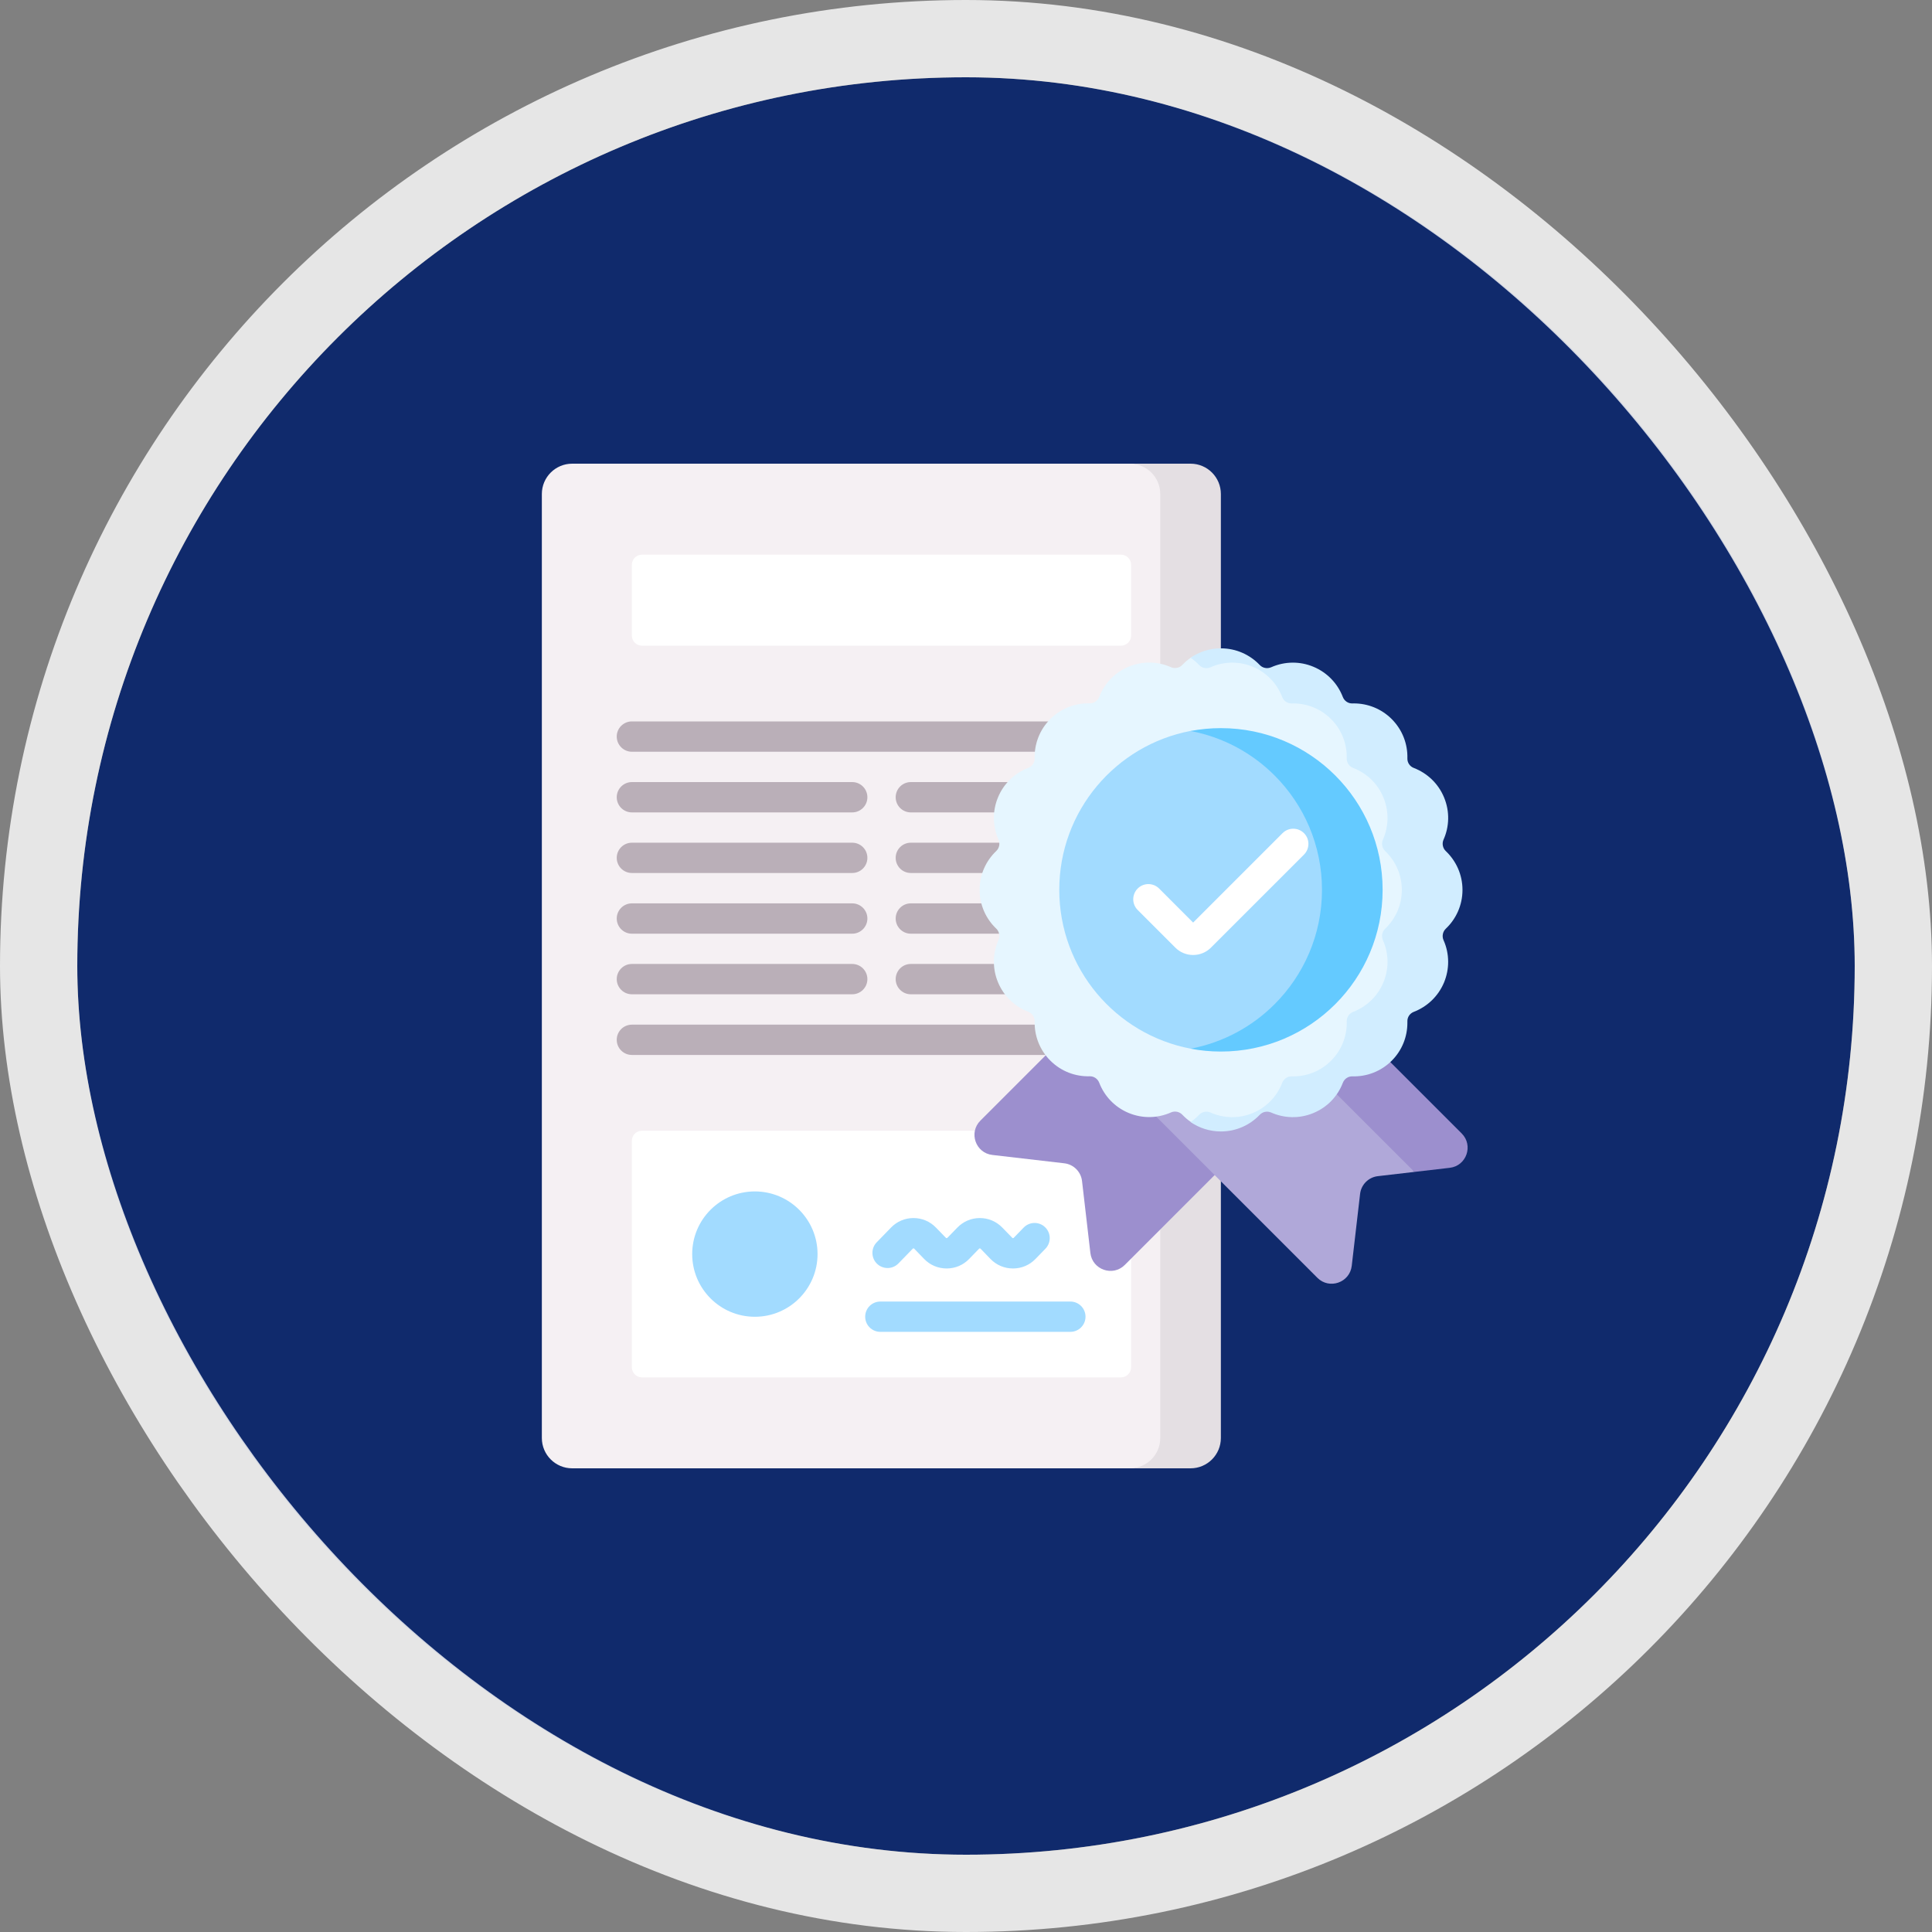 <svg width="50" height="50" viewBox="0 0 50 50" fill="none" xmlns="http://www.w3.org/2000/svg">
<rect x="0" y="0" width="50" height="50" fill="#808080" stroke="none"/>
<rect x="2" y="2" width="46" height="46" rx="23" fill="#102A6C"/>
<rect x="1" y="1" width="48" height="48" rx="24" stroke="white" stroke-opacity="0.8" stroke-width="2"/>
<path d="M29.351 38H14.808C14.375 38 14.023 37.649 14.023 37.215V12.785C14.023 12.351 14.375 12 14.808 12H29.351C29.785 12 30.136 12.351 30.136 12.785V37.215C30.136 37.649 29.785 38 29.351 38Z" fill="#F5F0F3"/>
<path d="M31.596 12.785V37.215C31.596 37.648 31.245 38 30.812 38H29.242C29.675 38 30.027 37.648 30.027 37.215V12.785C30.027 12.352 29.675 12 29.242 12H30.812C31.245 12 31.596 12.352 31.596 12.785Z" fill="#E4DFE3"/>
<path d="M29.012 35.646H16.613C16.469 35.646 16.352 35.529 16.352 35.384V29.525C16.352 29.381 16.469 29.264 16.613 29.264H29.012C29.156 29.264 29.273 29.381 29.273 29.525V35.384C29.273 35.529 29.156 35.646 29.012 35.646Z" fill="white"/>
<path d="M29.012 16.71H16.613C16.469 16.71 16.352 16.593 16.352 16.448V14.617C16.352 14.473 16.469 14.355 16.613 14.355H29.012C29.156 14.355 29.273 14.473 29.273 14.617V16.448C29.273 16.593 29.156 16.71 29.012 16.71Z" fill="white"/>
<path d="M29.275 27.302H16.353C16.137 27.302 15.961 27.127 15.961 26.91C15.961 26.693 16.137 26.518 16.353 26.518H29.275C29.491 26.518 29.667 26.693 29.667 26.91C29.667 27.127 29.491 27.302 29.275 27.302Z" fill="#BAAFB8"/>
<path d="M29.274 25.732H23.572C23.355 25.732 23.18 25.556 23.18 25.34C23.18 25.123 23.355 24.947 23.572 24.947H29.274C29.491 24.947 29.667 25.123 29.667 25.34C29.667 25.556 29.491 25.732 29.274 25.732Z" fill="#BAAFB8"/>
<path d="M22.055 25.732H16.353C16.137 25.732 15.961 25.556 15.961 25.34C15.961 25.123 16.137 24.947 16.353 24.947H22.055C22.272 24.947 22.448 25.123 22.448 25.34C22.448 25.556 22.272 25.732 22.055 25.732Z" fill="#BAAFB8"/>
<path d="M29.274 24.164H23.572C23.355 24.164 23.18 23.988 23.18 23.771C23.18 23.555 23.355 23.379 23.572 23.379H29.274C29.491 23.379 29.667 23.555 29.667 23.771C29.667 23.988 29.491 24.164 29.274 24.164Z" fill="#BAAFB8"/>
<path d="M22.055 24.164H16.353C16.137 24.164 15.961 23.988 15.961 23.771C15.961 23.555 16.137 23.379 16.353 23.379H22.055C22.272 23.379 22.448 23.555 22.448 23.771C22.448 23.988 22.272 24.164 22.055 24.164Z" fill="#BAAFB8"/>
<path d="M29.274 22.593H23.572C23.355 22.593 23.18 22.418 23.18 22.201C23.18 21.984 23.355 21.809 23.572 21.809H29.274C29.491 21.809 29.667 21.984 29.667 22.201C29.667 22.418 29.491 22.593 29.274 22.593Z" fill="#BAAFB8"/>
<path d="M22.055 22.593H16.353C16.137 22.593 15.961 22.418 15.961 22.201C15.961 21.984 16.137 21.809 16.353 21.809H22.055C22.272 21.809 22.448 21.984 22.448 22.201C22.448 22.418 22.272 22.593 22.055 22.593Z" fill="#BAAFB8"/>
<path d="M29.274 21.025H23.572C23.355 21.025 23.18 20.849 23.18 20.633C23.18 20.416 23.355 20.24 23.572 20.24H29.274C29.491 20.24 29.667 20.416 29.667 20.633C29.667 20.849 29.491 21.025 29.274 21.025Z" fill="#BAAFB8"/>
<path d="M22.055 21.025H16.353C16.137 21.025 15.961 20.849 15.961 20.633C15.961 20.416 16.137 20.24 16.353 20.24H22.055C22.272 20.24 22.448 20.416 22.448 20.633C22.448 20.849 22.272 21.025 22.055 21.025Z" fill="#BAAFB8"/>
<path d="M29.275 19.455H16.353C16.137 19.455 15.961 19.279 15.961 19.062C15.961 18.846 16.137 18.67 16.353 18.67H29.275C29.491 18.67 29.667 18.846 29.667 19.062C29.667 19.279 29.491 19.455 29.275 19.455Z" fill="#BAAFB8"/>
<path d="M19.536 34.078C18.64 34.078 17.914 33.351 17.914 32.456C17.914 31.56 18.64 30.834 19.536 30.834C20.431 30.834 21.158 31.56 21.158 32.456C21.158 33.351 20.431 34.078 19.536 34.078Z" fill="#A2DBFF"/>
<path d="M27.701 34.468H22.783C22.566 34.468 22.391 34.293 22.391 34.076C22.391 33.859 22.566 33.684 22.783 33.684H27.701C27.917 33.684 28.093 33.859 28.093 34.076C28.093 34.293 27.917 34.468 27.701 34.468Z" fill="#A2DBFF"/>
<path d="M26.216 32.828C25.995 32.828 25.788 32.741 25.634 32.582L25.377 32.316C25.375 32.314 25.369 32.308 25.358 32.308C25.347 32.308 25.341 32.314 25.339 32.316L25.081 32.582C24.927 32.741 24.721 32.828 24.499 32.828C24.278 32.828 24.071 32.741 23.917 32.582L23.66 32.316C23.658 32.314 23.652 32.308 23.641 32.308C23.63 32.308 23.624 32.314 23.622 32.316L23.252 32.697C23.101 32.853 22.853 32.856 22.697 32.706C22.542 32.555 22.538 32.306 22.689 32.151L23.059 31.77C23.213 31.611 23.419 31.523 23.641 31.523C23.862 31.523 24.069 31.611 24.223 31.77L24.48 32.035C24.482 32.037 24.488 32.043 24.499 32.043C24.51 32.043 24.516 32.037 24.518 32.035L24.776 31.77C24.93 31.611 25.137 31.523 25.358 31.523C25.579 31.523 25.786 31.611 25.94 31.77L26.198 32.035C26.199 32.037 26.205 32.043 26.216 32.043C26.227 32.043 26.233 32.037 26.235 32.035L26.493 31.769C26.644 31.614 26.893 31.61 27.048 31.761C27.204 31.912 27.207 32.16 27.056 32.316L26.798 32.582C26.644 32.741 26.438 32.828 26.216 32.828Z" fill="#A2DBFF"/>
<path d="M34.78 27.065L29.109 32.737C28.799 33.046 28.27 32.862 28.219 32.427L28.003 30.566C27.975 30.324 27.785 30.134 27.544 30.106L25.682 29.89C25.248 29.84 25.063 29.31 25.373 29.001L31.044 23.329C31.248 23.125 31.58 23.125 31.784 23.329L34.78 26.325C34.985 26.53 34.985 26.861 34.78 27.065Z" fill="#9C8FCE"/>
<path d="M31.788 23.292L36.605 30.329L35.658 30.439C35.417 30.467 35.227 30.657 35.199 30.898L34.983 32.76C34.932 33.194 34.403 33.379 34.093 33.069L28.052 27.028C27.847 26.824 27.847 26.492 28.052 26.288L31.048 23.292C31.252 23.088 31.584 23.088 31.788 23.292Z" fill="#B0A8D9"/>
<path d="M31.787 23.292L37.828 29.333C38.138 29.643 37.953 30.173 37.519 30.223L36.605 30.329L30.677 24.402C30.473 24.197 30.142 24.198 29.938 24.402L31.047 23.292C31.252 23.088 31.582 23.087 31.787 23.292Z" fill="#9C8FCE"/>
<path d="M37.45 23.027C37.45 22.632 36.032 19.876 36.035 19.766C36.044 19.398 33.383 17.35 33.048 17.498C32.947 17.543 32.451 17.206 32.376 17.127C32.123 16.861 31.041 16.867 30.818 17.021C30.739 17.075 30.665 17.138 30.599 17.208C30.523 17.288 30.404 17.311 30.304 17.267C29.969 17.118 29.576 17.102 29.211 17.253C28.846 17.404 28.579 17.694 28.448 18.036C28.408 18.138 28.311 18.206 28.201 18.203C27.833 18.193 27.463 18.328 27.183 18.608C26.902 18.888 26.767 19.259 26.777 19.626C26.78 19.736 26.713 19.834 26.61 19.873C26.268 20.005 25.979 20.271 25.828 20.636C25.676 21.001 25.693 21.394 25.841 21.729C25.886 21.829 25.862 21.949 25.783 22.024C25.517 22.277 25.352 22.633 25.352 23.028C25.352 23.424 25.517 23.78 25.783 24.033C25.862 24.108 25.886 24.228 25.841 24.328C25.693 24.663 25.676 25.055 25.828 25.421C25.979 25.786 26.268 26.052 26.61 26.184C26.713 26.223 26.78 26.321 26.777 26.431C26.767 26.798 26.902 27.169 27.183 27.449C27.463 27.729 27.833 27.864 28.201 27.854C28.311 27.851 28.408 27.919 28.448 28.021C28.579 28.363 28.846 28.653 29.211 28.804C29.576 28.955 29.969 28.939 30.304 28.79C30.404 28.745 30.523 28.769 30.599 28.849C30.665 28.919 30.739 28.982 30.818 29.036C31.041 29.19 31.35 29.071 31.641 29.071C32.036 29.071 32.195 29.118 32.448 28.852C32.523 28.773 33.014 28.58 33.114 28.624C35.465 27.641 37.45 23.423 37.45 23.027Z" fill="#E6F6FF"/>
<path d="M37.358 24.33C37.437 24.506 37.478 24.698 37.478 24.893C37.478 25.07 37.444 25.249 37.373 25.423C37.221 25.788 36.932 26.054 36.59 26.186C36.487 26.226 36.42 26.323 36.423 26.433C36.423 26.446 36.423 26.458 36.423 26.471C36.423 26.826 36.289 27.18 36.018 27.451C35.737 27.731 35.367 27.866 35 27.856C34.889 27.853 34.792 27.921 34.752 28.024C34.687 28.195 34.587 28.352 34.459 28.487C34.33 28.621 34.172 28.73 33.989 28.806C33.624 28.957 33.231 28.941 32.897 28.792C32.796 28.748 32.677 28.771 32.602 28.851C32.349 29.116 31.993 29.282 31.597 29.282C31.306 29.282 31.035 29.192 30.812 29.038C30.892 28.984 30.966 28.921 31.032 28.851C31.108 28.771 31.227 28.748 31.327 28.792C31.662 28.941 32.055 28.957 32.42 28.806C32.603 28.73 32.761 28.621 32.889 28.487C33.018 28.352 33.117 28.195 33.183 28.024C33.223 27.921 33.32 27.853 33.43 27.856C33.798 27.866 34.168 27.731 34.448 27.451C34.719 27.18 34.854 26.826 34.854 26.471C34.854 26.458 34.854 26.446 34.853 26.433C34.851 26.323 34.918 26.226 35.021 26.186C35.363 26.054 35.652 25.788 35.803 25.423C35.875 25.249 35.909 25.07 35.909 24.893C35.909 24.698 35.868 24.506 35.789 24.33C35.745 24.23 35.769 24.11 35.848 24.035C36.114 23.782 36.279 23.426 36.279 23.031C36.279 22.635 36.114 22.279 35.848 22.026C35.769 21.951 35.745 21.831 35.789 21.731C35.938 21.397 35.954 21.004 35.803 20.639C35.728 20.455 35.618 20.298 35.484 20.169C35.35 20.041 35.192 19.941 35.021 19.875C34.918 19.836 34.851 19.738 34.853 19.628C34.863 19.261 34.729 18.891 34.448 18.61C34.177 18.339 33.823 18.204 33.468 18.204C33.455 18.204 33.443 18.204 33.43 18.205C33.32 18.208 33.223 18.14 33.183 18.038C33.051 17.696 32.785 17.407 32.42 17.255C32.247 17.183 32.068 17.149 31.891 17.149C31.695 17.149 31.503 17.191 31.327 17.269C31.227 17.314 31.108 17.29 31.032 17.21C30.966 17.14 30.892 17.078 30.812 17.023C31.035 16.869 31.306 16.779 31.597 16.779C31.993 16.779 32.349 16.945 32.602 17.21C32.677 17.29 32.796 17.313 32.897 17.269C33.072 17.191 33.265 17.149 33.46 17.149C33.637 17.149 33.816 17.183 33.989 17.255C34.355 17.407 34.621 17.696 34.752 18.038C34.792 18.14 34.889 18.208 35 18.205C35.012 18.204 35.025 18.204 35.037 18.204C35.392 18.204 35.747 18.339 36.018 18.61C36.298 18.891 36.433 19.261 36.423 19.628C36.42 19.738 36.487 19.836 36.59 19.875C36.761 19.941 36.919 20.041 37.053 20.169C37.187 20.298 37.297 20.455 37.373 20.639C37.524 21.004 37.508 21.397 37.358 21.731C37.314 21.831 37.338 21.951 37.417 22.026C37.683 22.279 37.849 22.635 37.849 23.031C37.849 23.426 37.683 23.783 37.417 24.035C37.338 24.11 37.314 24.23 37.358 24.33Z" fill="#D1EDFF"/>
<path d="M31.668 27.114C31.4 27.114 31.102 27.138 30.814 27.139C28.878 26.772 27.414 25.071 27.414 23.028C27.414 20.985 28.878 19.283 30.814 18.916C31.736 18.843 34.934 20.716 34.934 23.028C34.255 26.376 31.668 27.114 31.668 27.114Z" fill="#A2DBFF"/>
<path d="M35.782 23.029C35.782 24.185 35.314 25.231 34.557 25.988C33.799 26.746 32.753 27.214 31.597 27.214C31.329 27.214 31.067 27.189 30.812 27.14C31.654 26.981 32.406 26.57 32.987 25.988C33.744 25.231 34.213 24.184 34.213 23.029C34.213 21.873 33.744 20.827 32.987 20.07C32.406 19.488 31.654 19.077 30.812 18.918C31.067 18.869 31.329 18.844 31.597 18.844C32.753 18.844 33.799 19.312 34.557 20.07C35.314 20.827 35.782 21.873 35.782 23.029Z" fill="#64CAFF"/>
<path d="M30.878 24.715C30.704 24.715 30.539 24.647 30.416 24.523L29.443 23.55C29.29 23.397 29.29 23.149 29.443 22.995C29.596 22.842 29.845 22.842 29.998 22.995L30.878 23.876L33.192 21.562C33.345 21.409 33.593 21.409 33.747 21.562C33.9 21.715 33.9 21.964 33.747 22.117L31.341 24.523C31.217 24.647 31.053 24.715 30.878 24.715Z" fill="white"/>
</svg>
